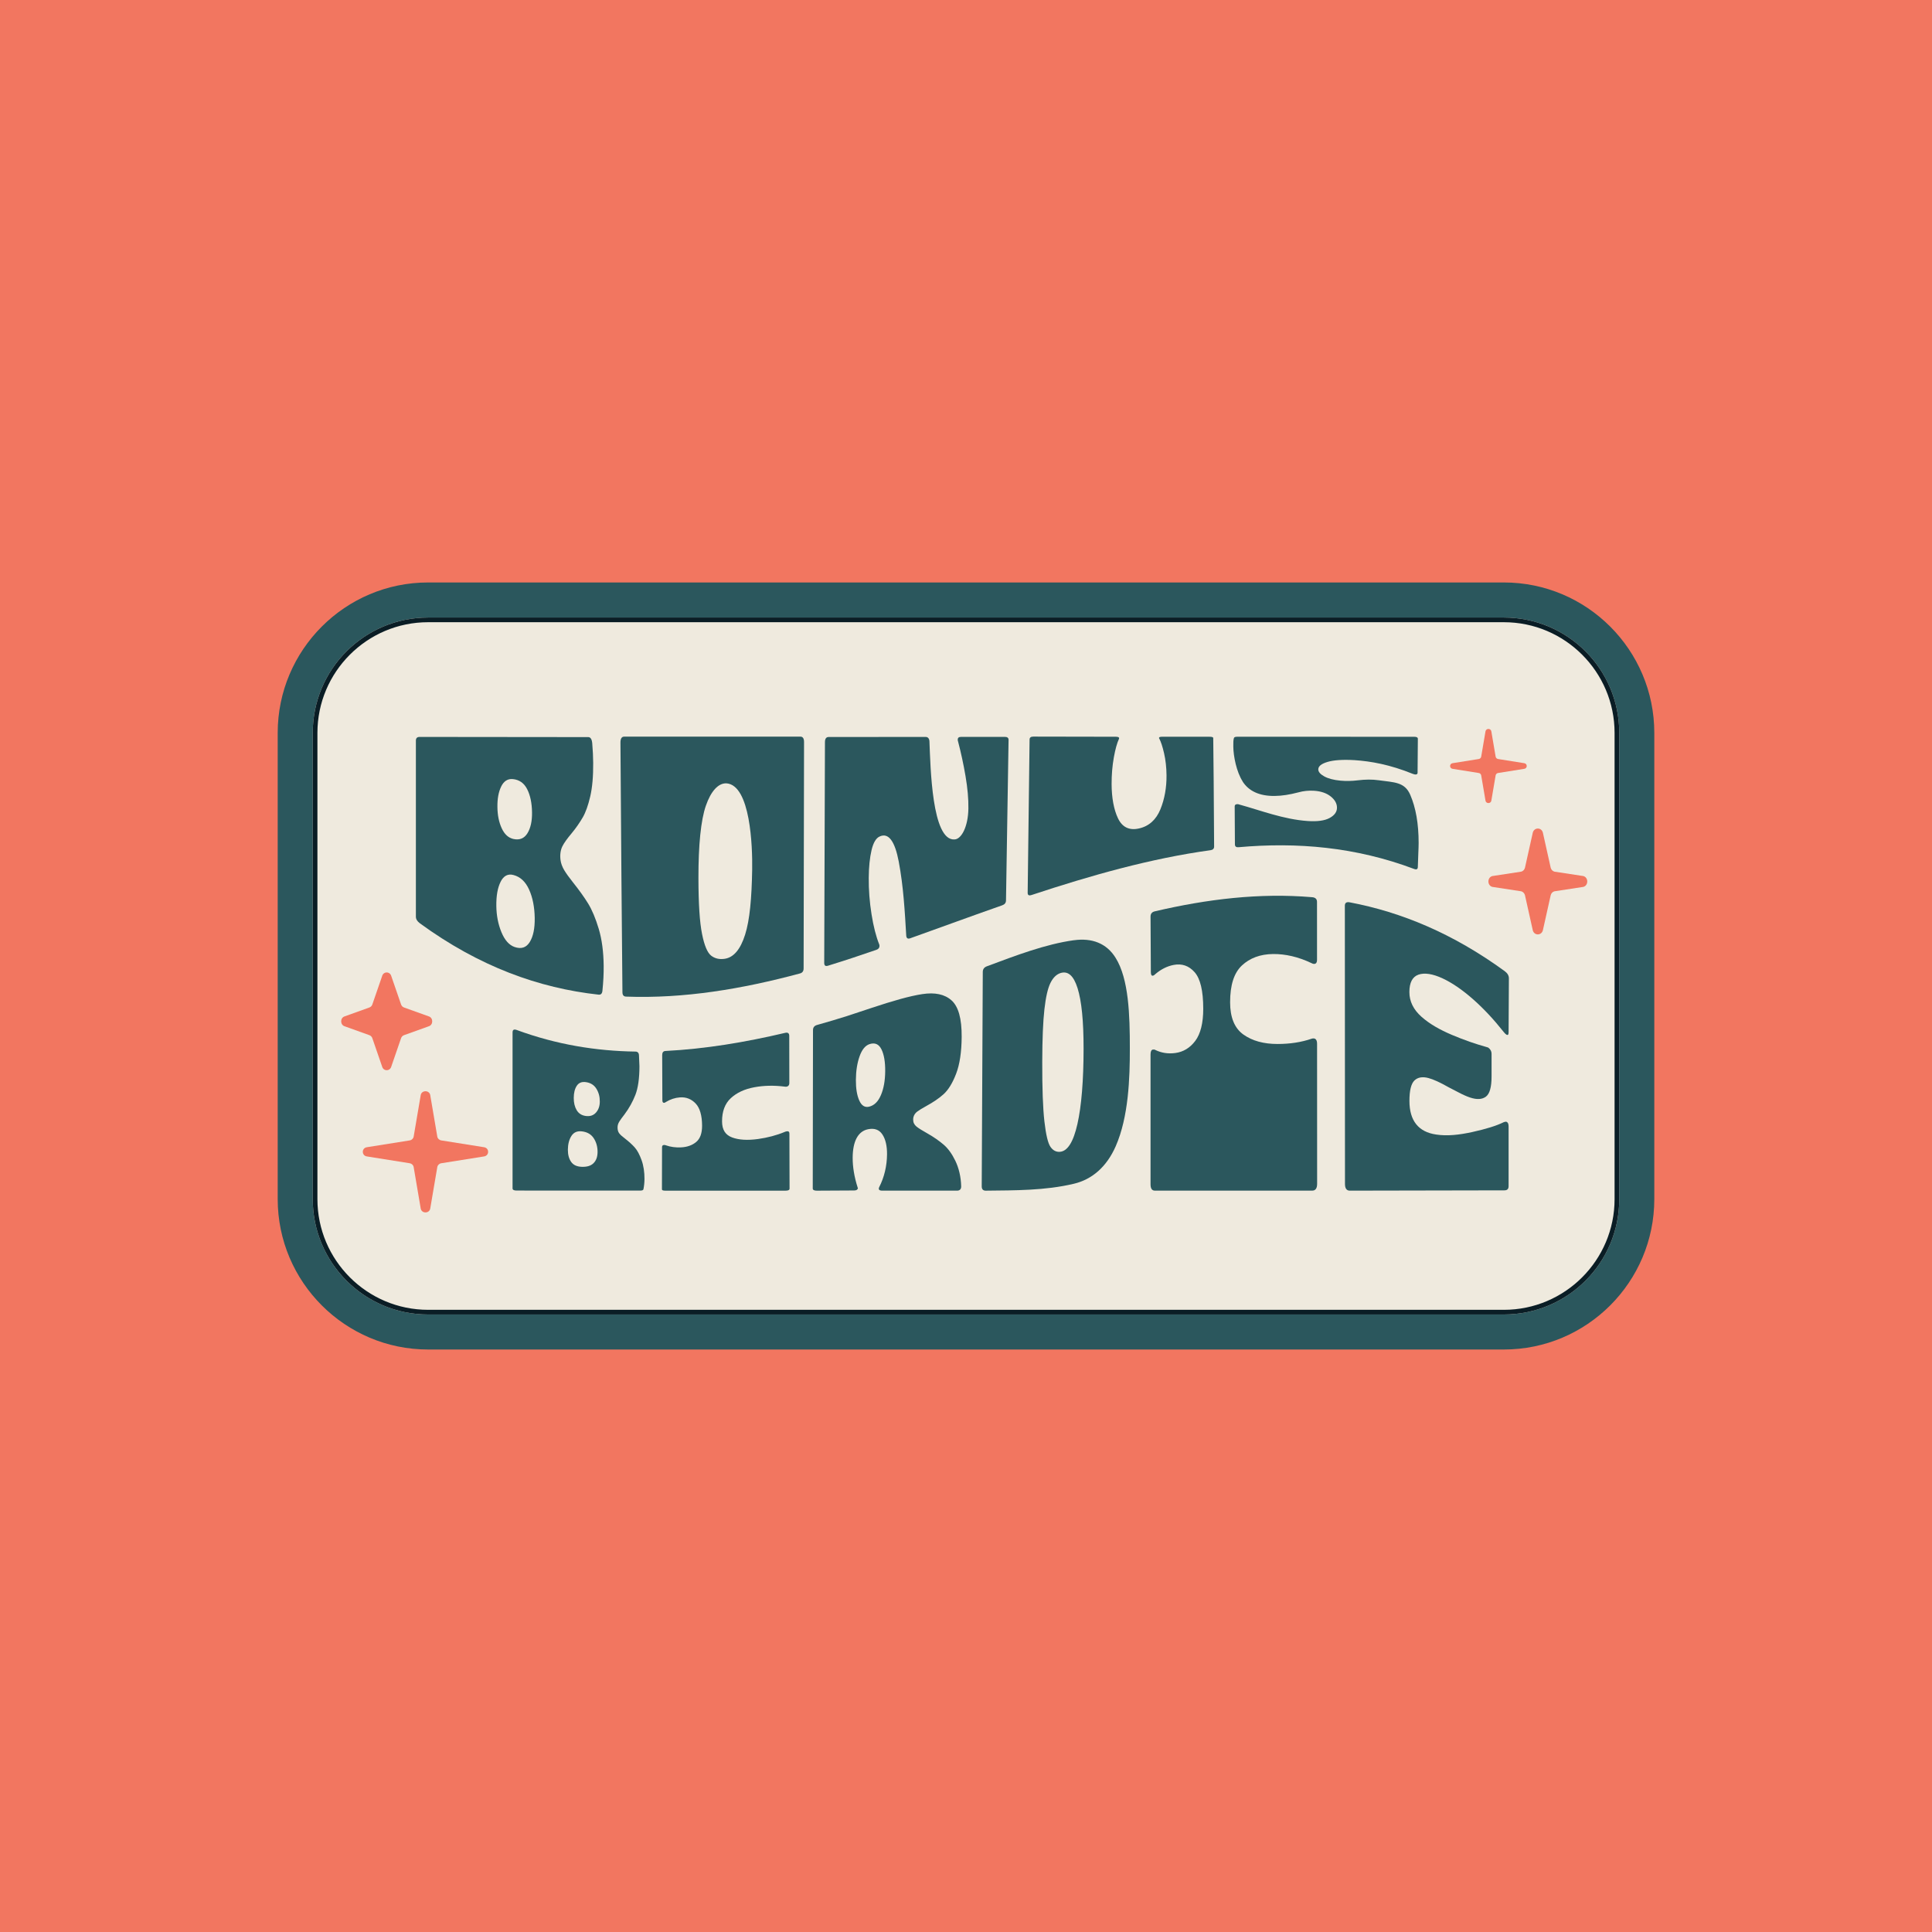 <?xml version="1.0" encoding="UTF-8"?>
<svg xmlns="http://www.w3.org/2000/svg" version="1.1" viewBox="0 0 768 768">
  <defs>
    <style>
      .cls-1 {
        fill: #0a1d25;
      }

      .cls-1, .cls-2, .cls-3, .cls-4 {
        stroke-width: 0px;
      }

      .cls-2 {
        fill: #efeade;
      }

      .cls-3 {
        fill: #f27660;
      }

      .cls-4 {
        fill: #2b575d;
      }
    </style>
  </defs>
  <g id="Background">
    <rect class="cls-3" x="0" y="0" width="768" height="768"/>
  </g>
  <g id="Art">
    <g>
      <g>
        <rect class="cls-2" x="117.35" y="238.51" width="533.29" height="290.98" rx="52.83" ry="52.83"/>
        <path class="cls-4" d="M597.82,245.48c25.33,0,45.86,20.53,45.86,45.86v185.33c0,25.33-20.53,45.86-45.86,45.86H170.18c-25.33,0-45.86-20.53-45.86-45.86v-185.33c0-25.33,20.53-45.86,45.86-45.86h427.64M597.82,231.54H170.18c-32.97,0-59.79,26.82-59.79,59.79v185.33c0,32.97,26.82,59.79,59.79,59.79h427.64c32.97,0,59.79-26.82,59.79-59.79v-185.33c0-32.97-26.82-59.79-59.79-59.79h0Z"/>
      </g>
      <path class="cls-1" d="M597.82,247.34c24.26,0,44,19.74,44,44v185.33c0,24.26-19.74,44-44,44H170.18c-24.26,0-44-19.74-44-44v-185.33c0-24.26,19.74-44,44-44h427.64M597.82,245.48H170.18c-25.33,0-45.86,20.53-45.86,45.86v185.33c0,25.33,20.53,45.86,45.86,45.86h427.64c25.33,0,45.86-20.53,45.86-45.86v-185.33c0-25.33-20.53-45.86-45.86-45.86h0Z"/>
      <g>
        <path class="cls-4" d="M166.85,366.98c23.71,17.31,47.4,25.81,71.11,28.41.88.09,1.39-.4,1.51-1.5.37-3.54.53-6.89.5-9.99-.06-5.54-.71-10.48-1.95-14.63-1.24-4.15-2.67-7.58-4.27-10.17-1.6-2.59-3.6-5.36-5.97-8.33-1.6-2.01-2.78-3.66-3.52-4.91-.74-1.25-1.27-2.62-1.44-3.96-.28-2.08,0-3.97.71-5.43.71-1.45,1.96-3.13,3.62-5.12,1.84-2.2,3.33-4.42,4.49-6.4,1.15-1.97,2.14-4.73,2.98-8.32.83-3.59,1.22-8.01,1.18-13.32-.02-2.37-.13-5.03-.38-7.87-.14-1.6-.69-2.43-1.58-2.43-22.35,0-44.71-.03-67.06-.07-.98,0-1.46.49-1.46,1.46,0,23.33,0,46.65,0,69.98,0,.97.52,1.85,1.55,2.61ZM199.23,312.64c1.05-2.12,2.58-3.12,4.6-2.94,2.57.24,4.48,1.55,5.72,4,1.25,2.44,1.89,5.55,1.94,9.23.05,3.48-.56,6.25-1.82,8.3-1.26,2.04-3.09,2.8-5.53,2.29-2.02-.43-3.59-1.86-4.69-4.25-1.11-2.39-1.68-5.18-1.72-8.44-.05-3.35.46-6.07,1.51-8.19ZM198.99,350.53c1.19-2.37,2.89-3.29,5.12-2.7,2.72.72,4.78,2.62,6.21,5.79,1.43,3.16,2.17,6.96,2.24,11.29.06,4.16-.6,7.34-1.98,9.57-1.38,2.23-3.39,2.88-6.05,1.96-2.16-.76-3.9-2.73-5.2-5.87-1.3-3.15-1.98-6.59-2.03-10.4-.06-4.06.51-7.27,1.7-9.64Z"/>
        <path class="cls-4" d="M318.16,292.83h-70.08c-.97,0-1.46.82-1.44,2.46.26,39.32.53,72.39.79,99.16.01,1.12.49,1.68,1.44,1.72,23.05.84,46.09-3.01,69.14-9.21.96-.26,1.44-.92,1.44-1.99.05-25.68.11-55.69.17-90,0-1.42-.48-2.15-1.45-2.15ZM299,345.73c-.2,11.32-.94,19.91-2.81,25.82-1.87,5.9-4.57,9.04-8.08,9.58-2.13.32-3.94-.09-5.42-1.25-1.48-1.16-2.69-3.97-3.62-8.63-.94-4.68-1.41-11.86-1.43-22.24-.02-13.02.96-23.02,2.96-28.74,1.99-5.75,4.93-9.03,8.2-8.88,9.51.74,10.36,25.04,10.2,34.33Z"/>
        <path class="cls-4" d="M329.07,383.91c7.73-2.4,11.57-3.69,19.3-6.34.81-.28,1.23-.78,1.24-1.51,0-.29-.03-.5-.1-.63-1.26-3.15-2.29-7.12-3.06-11.99-.78-4.86-1.15-9.72-1.11-14.49.03-4.3.41-7.99,1.11-10.99.71-3,1.79-4.82,3.24-5.45,3.52-1.63,6.04,1.9,7.57,9.95,1.87,9.89,2.42,19.87,2.99,29.57.12.96.63,1.28,1.52.97,12.21-4.35,24.42-8.86,36.63-13.13.98-.34,1.49-.99,1.5-1.93.34-22.66.68-44,1.02-63.79.02-.82-.47-1.23-1.44-1.23-7,0-10.5,0-17.5.01-.83,0-1.26.35-1.27,1.05,0,.28.03.49.1.63,1.17,4.46,2.18,9.08,3,13.9.82,4.82,1.2,9.09,1.14,12.92-.12,7.21-2.76,12.13-5.48,12.26-9.08.66-9.58-28.92-10.01-39.15-.13-1.07-.65-1.6-1.54-1.6-12.84.01-25.68.02-38.53.03-.97,0-1.46.69-1.46,2.07-.1,33.04-.2,62.3-.29,87.71,0,1.06.47,1.44,1.43,1.15Z"/>
        <path class="cls-4" d="M409.98,355.81c23.74-7.85,47.46-14.57,71.21-17.84.97-.13,1.45-.63,1.44-1.47-.12-20.33-.23-34.69-.35-43.11,0-.35-.49-.52-1.46-.52-7.54,0-11.31,0-18.85,0-.83,0-1.25.15-1.24.46,0,.12.04.22.11.28.64,1.25,1.27,3.08,1.89,5.79.62,2.71.95,5.63.98,8.78.05,4.82-.77,9.48-2.44,13.55-1.68,4.09-4.53,6.74-8.58,7.61-3.85.85-6.61-.55-8.28-4.06-1.66-3.49-2.51-8.18-2.53-13.58-.01-3.69.28-7.27.89-10.65.61-3.37,1.29-5.74,2.04-7.35.2-.56-.21-.83-1.26-.83-10.94-.01-21.87-.03-32.8-.06-.98,0-1.46.38-1.48,1.14-.25,18.27-.51,38.64-.76,60.95,0,.93.48,1.23,1.48.89Z"/>
        <path class="cls-4" d="M493.91,310.58c2.41,3.84,6.68,5.9,12.82,5.82,2.83-.02,5.96-.52,9.42-1.43,1.99-.55,4.04-.76,6.11-.64,2.77.17,4.99.91,6.68,2.24,1.69,1.33,2.53,2.84,2.53,4.51,0,1.67-.99,3.04-2.96,4.1-1.97,1.06-4.88,1.44-8.64,1.19-9.7-.66-18.75-4.24-27.2-6.55-.27-.13-.58-.18-.93-.15-.62.05-.93.33-.93.87.03,6.23.05,7.65.09,15.1,0,.85.49,1.23,1.45,1.14,23.26-2.07,46.52-.11,69.78,8.64.98.37,1.45.1,1.48-.76.1-4.2.32-7.38.32-9.57,0-7.67-1.12-14.04-3.35-19.18-2.23-5.13-6.41-4.88-12.52-5.75-2.57-.37-5.37-.34-8.33.03-2.41.3-4.72.33-6.87.13-2.7-.25-4.84-.81-6.44-1.69-1.59-.88-2.38-1.81-2.38-2.79,0-1.26,1.23-2.24,3.69-2.97,2.46-.73,6.06-.98,10.77-.7,6.32.42,14.01,1.75,23.13,5.46.56.22,1.01.29,1.36.21.35-.08.52-.3.52-.65.04-4.47.06-9.57.11-13.51,0-.53-.48-.8-1.46-.8-23.4-.02-46.79-.02-70.18-.02-.83,0-1.35.15-1.45.45-.28.82-.29,1.97-.27,3.47.04,3.82,1.26,10,3.68,13.79Z"/>
        <path class="cls-4" d="M252.31,456.11c-1.04-1.15-2.33-2.32-3.86-3.51-1.08-.8-1.85-1.5-2.3-2.08-.44-.58-.67-1.36-.66-2.35,0-.82.23-1.59.69-2.32.45-.73,1.13-1.66,2.03-2.81,1.87-2.49,3.32-5.12,4.38-7.85,1.05-2.74,1.59-6.46,1.6-11.32,0-.74-.12-2.2-.18-4.25-.01-.51-.12-.92-.37-1.19-.25-.27-.57-.4-.94-.41-15.76-.22-31.52-2.78-47.28-8.58-1.11-.41-1.67-.1-1.67.96,0,26.7,0,47.36,0,62,0,.58.54.86,1.62.86,16.36.01,32.71.02,49.07.02.83,0,1.27-.18,1.34-.55.24-1.18.4-2.54.41-4.07.02-2.65-.36-5.32-1.15-7.47-.78-2.16-1.69-3.93-2.74-5.08ZM229.3,431.58c.8-1.19,2.03-1.66,3.65-1.41,1.83.27,3.2,1.14,4.12,2.61.92,1.47,1.38,3.18,1.36,5.11,0,1.8-.52,3.25-1.52,4.38-1.01,1.13-2.35,1.57-4.04,1.35-1.63-.22-2.84-.99-3.63-2.31-.78-1.32-1.18-2.95-1.16-4.9.01-2.02.42-3.65,1.23-4.84ZM235.9,462.42c-1.08,1.05-2.66,1.5-4.76,1.4-1.83-.09-3.21-.69-4.09-1.94-.88-1.25-1.32-2.85-1.31-4.89.02-2.14.49-4,1.4-5.42.91-1.43,2.29-2.05,4.13-1.84,2.18.24,3.75,1.19,4.77,2.77,1.02,1.57,1.52,3.43,1.5,5.46-.02,1.98-.56,3.4-1.64,4.46Z"/>
        <path class="cls-4" d="M312.68,449.73c-.3.05-.53.12-.68.2-3.29,1.38-6.87,2.31-10.68,2.85-4.25.58-7.63.36-10.3-.63-2.67-1-3.98-3.03-3.99-6.37-.02-3.9,1.12-7.07,3.47-9.23,2.34-2.17,5.42-3.62,9.36-4.35,3.79-.71,7.81-.79,12.1-.25.52.09.96.02,1.3-.23.34-.25.51-.65.51-1.22,0-7.25-.02-11.06-.03-18.71,0-1.06-.54-1.46-1.6-1.22-15.87,3.74-31.72,6.4-47.6,7.21-.88.04-1.31.59-1.31,1.65.02,7.46.05,11.11.07,17.89,0,.73.22,1.09.66,1.07.25-.01.5-.12.75-.33,1.76-1.07,3.62-1.69,5.57-1.83,2.46-.18,4.54.64,6.24,2.42,1.7,1.77,2.56,4.84,2.57,8.82,0,3.08-.78,5.17-2.35,6.49-1.57,1.31-3.57,2.01-5.98,2.14-2.16.11-4.18-.16-6.07-.82-.19-.1-.44-.14-.76-.13-.5.02-.76.31-.76.86,0,7.28-.03,12.87-.04,16.78,0,.35.44.52,1.33.52,15.95,0,31.89,0,47.83,0,1.04,0,1.57-.26,1.57-.81-.02-6.04-.03-13.34-.06-21.9,0-.71-.38-1.01-1.13-.88Z"/>
        <path class="cls-4" d="M364.58,441.9c.73-.55,1.97-1.33,3.64-2.24,2.63-1.44,4.98-2.99,6.86-4.69,1.88-1.7,3.55-4.39,4.98-8.11,1.44-3.72,2.18-8.67,2.22-14.69.05-7.26-1.3-12.07-4.05-14.52-2.75-2.45-6.62-3.23-11.58-2.48-4.98.75-11.66,2.66-20.15,5.48-4.21,1.4-7.47,2.45-9.75,3.23-4.73,1.48-7.1,2.19-11.89,3.54-1.12.3-1.68.97-1.68,2.04-.04,26.74-.07,47.74-.1,62.96,0,.6.53.89,1.62.89,5.94-.03,8.91-.04,14.83-.08.85,0,1.35-.28,1.51-.86-.05-.13-.07-.19-.11-.31-1.34-4.22-2-8.19-1.98-11.93.05-6.41,2.1-10.44,6.12-11.24,2.55-.51,4.46.18,5.71,2.1,1.26,1.91,1.86,4.6,1.83,7.89-.04,4.6-1.09,9.08-3.13,13.06-.4.92.03,1.36,1.26,1.36,9.91,0,19.81,0,29.72,0,1.07,0,1.65-.61,1.62-1.73-.08-3.83-.98-7.39-2.33-10.16-1.35-2.78-2.91-4.92-4.66-6.41-1.75-1.49-3.88-3-6.39-4.42-2.03-1.15-3.53-2.05-4.4-2.77-.87-.72-1.31-1.63-1.3-2.74,0-.45.05-.79.12-1.03.24-.87.72-1.59,1.46-2.14ZM350.17,435.34c-1.1,2.59-2.66,4.09-4.67,4.58-1.71.41-3.02-.4-3.93-2.46-.92-2.06-1.36-4.76-1.34-8.18.02-3.56.52-6.71,1.47-9.39.95-2.68,2.29-4.31,4-4.85,2.1-.67,3.67.02,4.69,2.08,1.03,2.06,1.53,5.01,1.49,8.78-.03,3.69-.6,6.84-1.7,9.43Z"/>
        <path class="cls-4" d="M426.89,373.75c-11.31,1.57-23.14,6.09-34.62,10.38-1.06.4-1.6,1.15-1.6,2.24-.15,27.61-.28,56.06-.42,85.21-.01,1.15.53,1.73,1.6,1.73,11.6-.13,23.56-.02,35.04-2.75,7.27-1.72,13.04-6.77,16.61-14.88,5.15-11.73,5.64-27.15,5.63-38.95,0-13.21-.4-27.58-5.68-36.01-3.58-5.75-9.36-7.95-16.55-6.96ZM428.29,446.82c-1.62,7.18-3.94,10.8-6.93,11.04-1.54.13-2.8-.55-3.8-2-.99-1.45-1.79-4.83-2.39-10.07-.6-5.23-.89-13.25-.86-23.71.03-9.13.31-15.98.86-20.86.55-4.87,1.34-8.3,2.37-10.42,1.03-2.11,2.35-3.43,3.95-3.97,2.97-.98,5.26.88,6.86,5.98,1.6,5.12,2.4,13,2.39,24.13-.01,12.45-.83,22.74-2.45,29.88Z"/>
        <path class="cls-4" d="M522.18,412.8c-.37-.02-.65.02-.83.12-4.06,1.39-8.57,2.08-13.51,2.08-5.49,0-10-1.22-13.55-3.74-3.55-2.51-5.3-6.85-5.3-12.82,0-6.93,1.55-11.69,4.69-14.65,3.14-2.93,7.25-4.49,12.36-4.55,4.93-.05,10.04,1.12,15.29,3.61.64.35,1.18.42,1.59.2.41-.21.62-.72.62-1.51,0-9.99-.01-14.62-.01-23.02,0-1.14-.65-1.76-1.94-1.87-20.84-1.78-41.69.74-62.54,5.62-1.13.26-1.69.96-1.69,2.08.05,8.16.07,12.61.12,22.09,0,1.05.28,1.52.84,1.4.32-.07.65-.28.97-.64,2.27-1.93,4.69-3.14,7.27-3.63,3.25-.62,6.04.31,8.32,2.89,2.27,2.59,3.42,7.31,3.43,14.55,0,5.63-1.07,9.97-3.17,12.76-2.11,2.8-4.77,4.4-7.95,4.82-2.85.38-5.47-.03-7.9-1.2-.24-.18-.57-.24-.97-.18-.65.1-.96.76-.96,1.97,0,15.88,0,33.07,0,51.59,0,1.68.56,2.52,1.69,2.52,20.87,0,41.72,0,62.59,0,1.29,0,1.94-.91,1.94-2.73,0-20.19-.01-38.72-.02-55.6,0-1.4-.46-2.12-1.38-2.18Z"/>
        <path class="cls-4" d="M563.85,387.44c2.39-.83,5.61-.37,9.6,1.48,3.72,1.73,7.75,4.47,12.04,8.23,4.28,3.76,8.35,8.15,12.2,13.01.39.51.74.86,1.06,1.07.62.41.94.13.94-.87.05-8.8.07-13.15.12-21.45,0-1.09-.55-2.04-1.64-2.84-20.55-14.98-41.09-23.49-61.64-27.38-1.29-.24-1.93.21-1.93,1.34.02,28.74.04,65.61.05,110.6,0,1.79.65,2.68,1.93,2.67,20.49-.06,40.98-.11,61.47-.12,1.1,0,1.63-.54,1.64-1.63,0-9.2,0-14.04,0-23.8,0-.99-.27-1.6-.82-1.81-.23-.09-.58-.05-1.06.12-3.06,1.51-7.16,2.74-12.43,3.91-5.28,1.17-10.15,1.71-14.51,1.02-6.97-1.01-10.6-5.45-10.6-13.36,0-4.14.67-6.85,2-8.13,1.33-1.28,3.2-1.59,5.57-.96,1.93.51,4.65,1.75,8.08,3.7.52.26,1.72.88,3.59,1.86,1.86.99,3.46,1.71,4.8,2.16,2.76.93,4.86.8,6.37-.33,1.5-1.14,2.24-3.79,2.24-8.05,0-3.62,0-5.43,0-9.01,0-.96-.44-1.78-1.33-2.44-.25-.08-.36-.12-.61-.2-4.38-1.22-8.98-2.8-13.78-4.83-4.88-2.06-8.96-4.39-12.15-7.23-3.18-2.83-4.81-6.11-4.8-9.8,0-3.77,1.21-6.09,3.6-6.93Z"/>
      </g>
      <path class="cls-3" d="M170.4,404.01l-9.69-3.48c-.66-.19-1.17-.74-1.35-1.45l-3.79-10.99c-.51-2.03-3.19-2.03-3.7,0l-3.79,10.99c-.18.71-.69,1.26-1.35,1.45l-9.69,3.48c-1.89.55-1.89,3.42,0,3.97l9.69,3.48c.66.19,1.17.74,1.35,1.45l3.79,10.99c.51,2.03,3.19,2.03,3.7,0l3.79-10.99c.18-.71.69-1.26,1.35-1.45l9.69-3.48c1.89-.55,1.89-3.42,0-3.97Z"/>
      <path class="cls-3" d="M192.43,456.04l-17.02-2.71c-.81-.13-1.45-.74-1.58-1.53l-2.8-16.46c-.35-2.07-3.44-2.07-3.79,0l-2.8,16.46c-.13.78-.77,1.4-1.58,1.53l-17.03,2.71c-2.14.34-2.14,3.32,0,3.66l17.03,2.71c.81.13,1.45.74,1.58,1.53l2.8,16.46c.35,2.07,3.43,2.07,3.79,0l2.8-16.46c.13-.78.77-1.4,1.58-1.53l17.02-2.71c2.14-.34,2.14-3.32,0-3.66Z"/>
      <path class="cls-3" d="M577.42,305.62l10.41,1.66c.5.08.89.46.97.94l1.71,10.06c.22,1.27,2.1,1.27,2.32,0l1.71-10.06c.08-.48.47-.86.97-.94l10.41-1.66c1.31-.21,1.31-2.03,0-2.24l-10.41-1.66c-.5-.08-.88-.46-.97-.94l-1.71-10.06c-.22-1.27-2.1-1.27-2.32,0l-1.71,10.06c-.08.48-.47.86-.97.94l-10.41,1.66c-1.31.21-1.31,2.03,0,2.24Z"/>
      <path class="cls-3" d="M629.42,348.25l-11.53-1.76c-.72-.21-1.28-.81-1.47-1.57l-3.1-13.91c-.55-2.2-3.46-2.2-4.02,0l-3.1,13.91c-.19.77-.75,1.37-1.47,1.57l-11.53,1.76c-2.05.59-2.05,3.71,0,4.3l11.53,1.76c.72.21,1.28.81,1.47,1.57l3.1,13.91c.55,2.2,3.46,2.2,4.02,0l3.1-13.91c.19-.77.75-1.37,1.47-1.57l11.53-1.76c2.05-.59,2.05-3.71,0-4.3Z"/>
    </g>
  </g>
</svg>